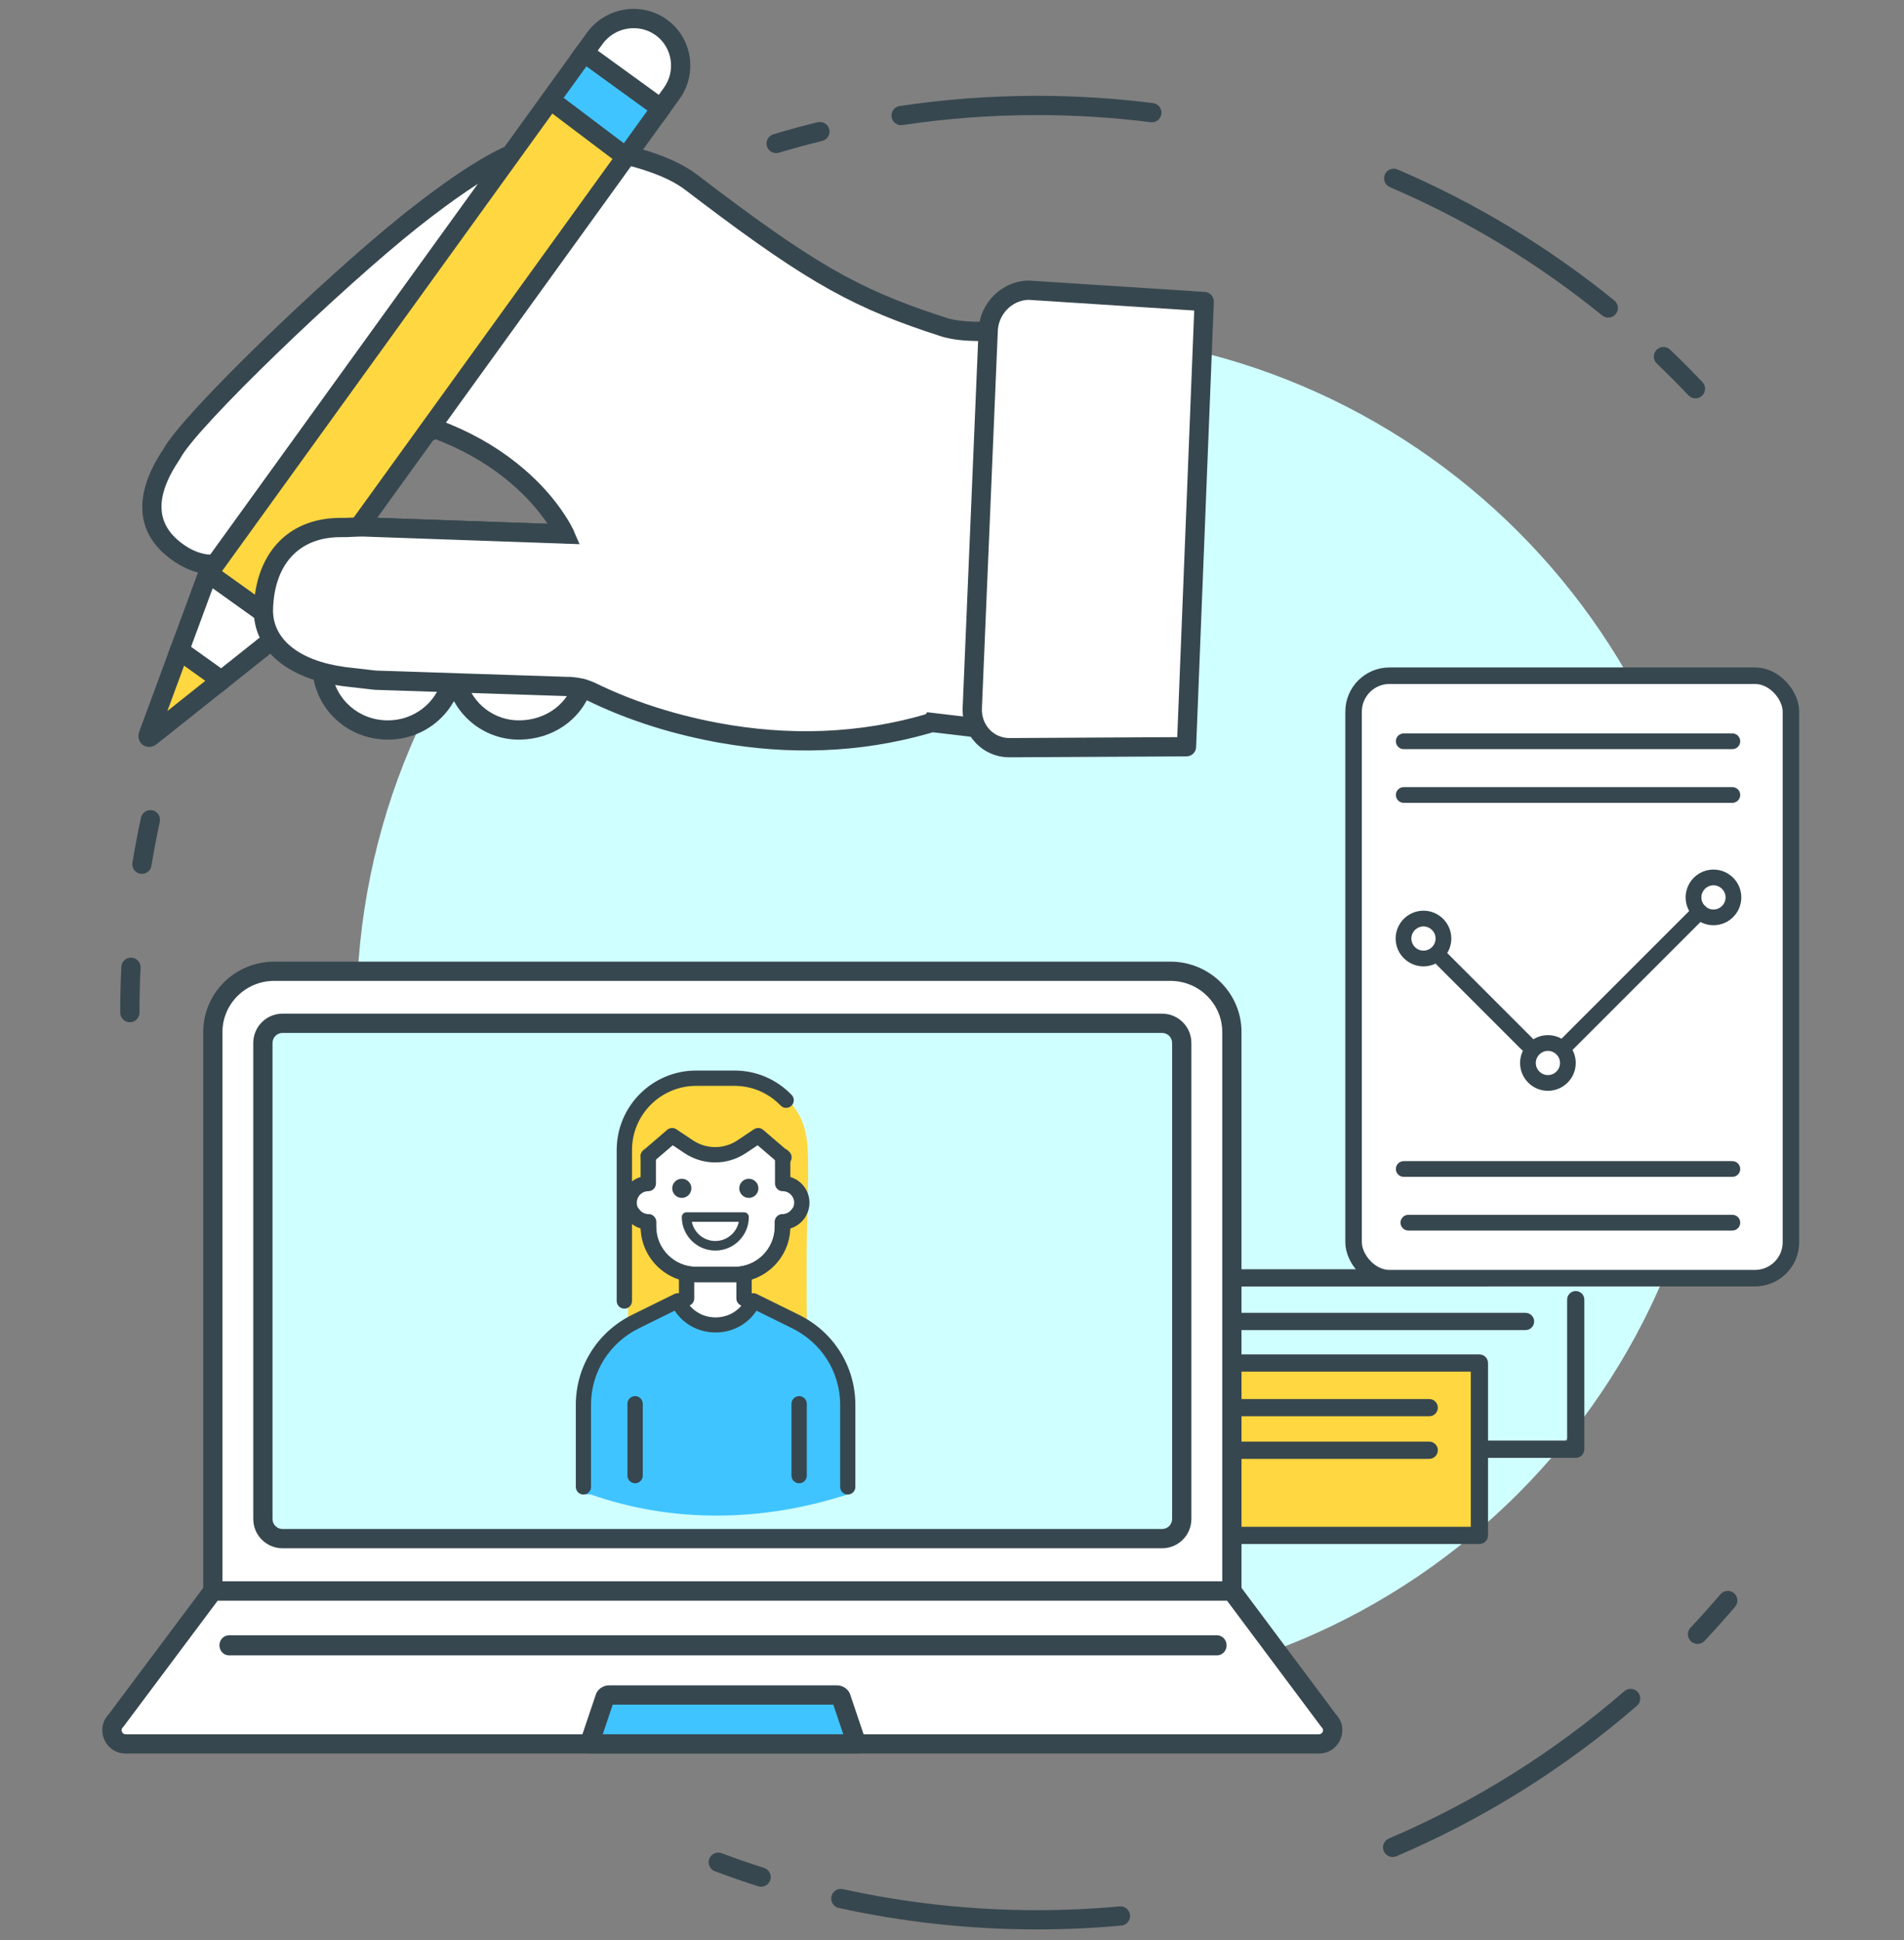 <?xml version="1.0" encoding="UTF-8"?> <svg xmlns="http://www.w3.org/2000/svg" xmlns:xlink="http://www.w3.org/1999/xlink" width="265px" height="270px" viewBox="0 0 265 270" version="1.1"><rect x="0" y="0" width="265" height="270" fill="#808080" stroke="none"/><title>3B1CBC18-1751-4E63-9CB0-3D9E5D56719E</title><g id="Page-1" stroke="none" stroke-width="1" fill="none" fill-rule="evenodd"><g id="Software-Development-Solutions" transform="translate(-912, -1876)"><g id="UPD" transform="translate(912, 1876)"><rect id="Rectangle" x="0" y="0" width="265" height="270"></rect><path d="M49.634,140.922 C49.634,88.629 92.026,46.237 144.32,46.237 C196.613,46.237 239.005,88.629 239.005,140.922 C239.005,193.215 196.613,235.607 144.32,235.607 C92.026,235.607 49.634,193.215 49.634,140.922" id="Fill-1" fill="#D0FFFF"></path><path d="M18.294,133.273 C19.033,133.309 19.603,133.938 19.566,134.677 C19.464,136.75 19.413,138.832 19.413,140.922 C19.413,141.662 18.813,142.262 18.073,142.262 C17.333,142.262 16.733,141.662 16.733,140.922 C16.733,138.788 16.785,136.662 16.889,134.545 C16.924,133.849 17.483,133.304 18.165,133.272 L18.294,133.273 Z" id="Stroke-3" fill="#37474F" fill-rule="nonzero"></path><path d="M19.623,113.792 C19.78,113.069 20.493,112.61 21.217,112.766 C21.94,112.923 22.399,113.636 22.243,114.36 C21.802,116.394 21.413,118.439 21.075,120.493 C20.955,121.223 20.265,121.718 19.535,121.598 C18.805,121.478 18.31,120.788 18.43,120.058 C18.775,117.959 19.173,115.87 19.623,113.792 Z" id="Stroke-5" fill="#37474F" fill-rule="nonzero"></path><path d="M239.454,221.866 C239.933,221.303 240.779,221.235 241.343,221.715 C241.906,222.195 241.974,223.04 241.494,223.604 C240.116,225.222 238.697,226.806 237.238,228.356 C236.731,228.895 235.883,228.92 235.344,228.413 C234.805,227.906 234.78,227.058 235.287,226.519 C236.715,225.002 238.104,223.451 239.454,221.866 Z" id="Stroke-7" fill="#37474F" fill-rule="nonzero"></path><path d="M226.075,235.359 C216.281,243.845 205.228,250.77 193.305,255.858 C192.624,256.149 192.308,256.936 192.598,257.617 C192.889,258.297 193.676,258.614 194.356,258.323 C206.537,253.125 217.827,246.052 227.829,237.385 C228.389,236.9 228.449,236.054 227.965,235.495 C227.48,234.935 226.634,234.875 226.075,235.359 Z M155.825,265.306 C152.017,265.654 148.179,265.829 144.32,265.829 C135.152,265.829 126.113,264.842 117.313,262.902 C116.59,262.743 115.875,263.199 115.716,263.922 C115.556,264.645 116.013,265.36 116.736,265.519 C125.726,267.501 134.958,268.509 144.32,268.509 C148.26,268.509 152.179,268.33 156.069,267.975 C156.806,267.908 157.349,267.256 157.282,266.519 C157.214,265.782 156.562,265.239 155.825,265.306 Z" id="Stroke-9" fill="#37474F" fill-rule="nonzero"></path><path d="M98.716,258.689 C98.976,257.996 99.748,257.645 100.441,257.905 C102.391,258.636 104.358,259.318 106.341,259.951 C107.046,260.176 107.436,260.93 107.211,261.635 C106.986,262.34 106.232,262.729 105.527,262.504 C103.501,261.858 101.491,261.161 99.5,260.414 C98.807,260.154 98.456,259.382 98.716,258.689 Z" id="Stroke-11" fill="#37474F" fill-rule="nonzero"></path><path d="M113.795,17.01 C114.514,16.833 115.239,17.273 115.416,17.991 C115.592,18.71 115.153,19.436 114.434,19.612 C112.409,20.11 110.4,20.657 108.409,21.254 C107.7,21.466 106.953,21.064 106.74,20.355 C106.528,19.646 106.93,18.899 107.639,18.686 C109.674,18.077 111.726,17.518 113.795,17.01 Z" id="Stroke-13" fill="#37474F" fill-rule="nonzero"></path><path d="M125.616,17.406 C131.768,16.482 138.015,16.015 144.32,16.015 C149.645,16.015 154.928,16.348 160.149,17.008 C160.883,17.101 161.554,16.581 161.647,15.847 C161.739,15.113 161.219,14.442 160.485,14.349 C155.153,13.675 149.757,13.335 144.32,13.335 C137.881,13.335 131.502,13.812 125.218,14.755 C124.486,14.865 123.982,15.548 124.091,16.279 C124.201,17.011 124.884,17.515 125.616,17.406 Z M193.447,26.046 C204.08,30.599 214.022,36.616 222.997,43.903 C223.571,44.369 224.415,44.282 224.882,43.707 C225.348,43.133 225.261,42.289 224.686,41.822 C215.519,34.379 205.363,28.234 194.502,23.583 C193.822,23.291 193.034,23.607 192.743,24.287 C192.451,24.967 192.767,25.755 193.447,26.046 Z" id="Stroke-15" fill="#37474F" fill-rule="nonzero"></path><path d="M230.549,48.701 C231.061,48.166 231.909,48.147 232.444,48.658 C233.982,50.127 235.483,51.634 236.945,53.177 C237.454,53.714 237.432,54.563 236.894,55.072 C236.357,55.581 235.509,55.558 235,55.021 C233.568,53.51 232.098,52.034 230.593,50.596 C230.057,50.084 230.038,49.236 230.549,48.701 Z" id="Stroke-17" fill="#37474F" fill-rule="nonzero"></path><path d="M44.885,65.761 L44.783,65.919 C40.98,71.368 33.3,82.537 25.071,77.08 C20.205,73.853 19.912,69.094 23.881,63.206 C26.647,57.894 48.895,37.218 57.649,30.34 C64.89,24.651 73.015,19.058 79.047,19.985 C87.547,21.292 92.998,22.921 96.204,25.37 C114.26,39.164 120.34,41.973 131.369,45.524 C135.121,46.732 142.183,45.736 142.183,45.736 L139.909,101.749 L129.662,100.54 L129.641,100.568 C107.322,107.227 87.686,98.901 82.434,96.331 C81.461,95.856 80.397,95.594 79.315,95.548 L52.224,94.66 L48.198,94.197 C40.898,93.309 36.537,89.728 36.665,84.767 C36.813,78.969 39.903,73.329 47.568,73.414 C48.637,73.426 49.703,73.299 50.771,73.336 L78.579,74.315 C78.579,74.315 74.365,64.764 60.641,59.699 L44.885,65.761 Z" id="Fill-19" fill="#FFFFFF"></path><path d="M56.821,29.286 L56.499,29.541 L55.85,30.059 C45.07,38.727 25.604,57.386 22.775,62.434 L22.73,62.515 L22.769,62.457 C18.38,68.969 18.824,74.546 24.33,78.197 L24.581,78.359 C29.167,81.253 33.668,80.072 38.213,75.981 L38.566,75.655 L38.547,75.678 C36.526,77.917 35.419,81.064 35.325,84.732 C35.177,90.508 40.134,94.566 48.036,95.527 L52.071,95.991 L52.18,95.999 L79.271,96.887 C80.167,96.925 81.048,97.145 81.845,97.535 C86.495,99.81 92.463,101.926 99.39,103.227 L100.095,103.357 C109.746,105.073 119.594,104.834 129.313,102.06 L129.832,101.908 L141.189,103.25 L143.587,44.185 L141.779,44.438 C141.714,44.446 141.637,44.456 141.55,44.466 L140.966,44.531 C140.761,44.553 140.546,44.574 140.321,44.595 C138.744,44.739 137.147,44.811 135.67,44.772 C134.072,44.73 132.739,44.558 131.779,44.249 L130.562,43.852 C119.251,40.109 113.004,36.518 97.017,24.305 C93.654,21.736 88.154,20.029 79.251,18.66 C73.562,17.786 66.829,21.423 56.821,29.286 Z M78.844,21.309 L79.909,21.478 C87.768,22.752 92.603,24.306 95.39,26.435 L97.615,28.126 C112.76,39.576 119.107,42.983 130.958,46.8 C132.203,47.201 133.769,47.403 135.599,47.451 L136.289,47.462 C137.679,47.47 139.13,47.395 140.565,47.264 L140.78,47.242 L138.628,100.248 L129.045,99.118 L128.829,99.409 L129.258,99.284 C119.509,102.193 109.599,102.419 99.885,100.594 C93.215,99.34 87.47,97.304 83.022,95.128 L82.68,94.969 C81.641,94.514 80.519,94.258 79.372,94.209 L52.327,93.322 L48.351,92.866 C41.678,92.054 37.898,88.959 38.004,84.801 C38.158,78.804 41.358,74.821 47.251,74.754 L47.939,74.753 C48.11,74.751 48.291,74.746 48.513,74.737 L49.409,74.696 C49.895,74.673 50.242,74.665 50.564,74.671 L80.667,75.729 L79.805,73.774 L79.677,73.499 C79.363,72.857 78.815,71.918 77.998,70.773 C76.448,68.601 74.43,66.437 71.892,64.422 C68.858,62.014 65.276,59.981 61.105,58.442 L60.631,58.267 L43.995,64.668 L43.656,65.195 L42.655,66.621 C41.702,67.967 41.067,68.821 40.265,69.823 L40.113,70.013 C34.884,76.503 30.251,78.907 25.811,75.963 C21.677,73.221 21.367,69.333 24.992,63.955 L25.069,63.825 C27.386,59.376 47.735,39.904 58.164,31.641 L58.477,31.394 C67.856,24.025 74.203,20.596 78.844,21.309 Z M45.76,66.859 L60.644,61.133 L60.177,60.956 C64.078,62.396 67.412,64.288 70.225,66.521 C72.56,68.375 74.407,70.356 75.817,72.33 L76.053,72.668 L76.204,72.89 L50.818,71.997 C50.426,71.983 50.046,71.988 49.547,72.007 L48.151,72.068 C48.024,72.072 47.911,72.074 47.802,72.074 L47.25,72.073 C44.163,72.102 41.628,73.01 39.701,74.579 L39.496,74.75 L39.707,74.535 C40.536,73.678 41.366,72.728 42.2,71.694 L42.681,71.09 C43.522,70.02 44.239,69.032 45.426,67.339 L45.76,66.859 Z" id="Stroke-21" fill="#37474F" fill-rule="nonzero"></path><g id="Group-26" transform="translate(44.584, 93.444)"><path d="M18.254,1.436 C17.186,5.337 13.642,8.147 9.403,8.147 C4.677,8.147 0.794,4.717 0.27,0.132" id="Fill-23" fill="#FFFFFF"></path><path d="M0.118,-1.199 C0.853,-1.283 1.517,-0.755 1.602,-0.02 C2.049,3.892 5.363,6.807 9.403,6.807 C12.979,6.807 16.037,4.458 16.961,1.082 C17.157,0.368 17.894,-0.052 18.607,0.144 C19.321,0.339 19.741,1.076 19.546,1.79 C18.304,6.327 14.19,9.487 9.403,9.487 C4.009,9.487 -0.458,5.559 -1.061,0.284 C-1.145,-0.451 -0.617,-1.115 0.118,-1.199 Z" id="Stroke-25" fill="#37474F" fill-rule="nonzero"></path></g><g id="Group-30" transform="translate(63.501, 94.705)"><path d="M17.452,1.087 C16.181,4.506 12.872,6.813 8.89,6.885 C4.642,6.963 1.095,4.104 0.036,0.191" id="Fill-27" fill="#FFFFFF"></path><path d="M-0.314,-1.103 C0.4,-1.296 1.136,-0.874 1.329,-0.159 C2.251,3.247 5.319,5.611 8.866,5.546 C12.27,5.483 15.109,3.545 16.196,0.62 C16.454,-0.074 17.225,-0.427 17.919,-0.17 C18.613,0.088 18.966,0.86 18.708,1.553 C17.23,5.53 13.403,8.143 8.915,8.225 C4.126,8.313 -0.019,5.121 -1.258,0.541 C-1.451,-0.174 -1.029,-0.909 -0.314,-1.103 Z" id="Stroke-29" fill="#37474F" fill-rule="nonzero"></path></g><path d="M167.601,41.962 L143.209,40.387 C140.207,40.404 137.668,42.906 137.539,45.978 L135.323,98.519 C135.194,101.59 137.523,104.067 140.524,104.051 L165.139,103.92 L167.601,41.962 Z" id="Fill-31" fill="#FFFFFF"></path><path d="M143.295,39.05 L143.201,39.047 C139.477,39.067 136.359,42.142 136.2,45.921 L133.985,98.462 C133.823,102.29 136.757,105.411 140.532,105.391 L165.146,105.26 C165.862,105.256 166.449,104.689 166.477,103.973 L168.94,42.015 C168.968,41.289 168.413,40.672 167.687,40.625 L143.295,39.05 Z M143.181,41.728 L166.21,43.215 L163.85,102.585 L140.517,102.711 C138.288,102.723 136.565,100.889 136.662,98.575 L138.877,46.034 C138.974,43.74 140.822,41.854 143.015,41.733 L143.181,41.728 Z" id="Stroke-33" fill="#37474F" fill-rule="nonzero"></path><path d="M20.676,102.179 C20.486,102.592 20.719,102.759 21.051,102.449 L30.816,94.68 L24.983,90.51 L20.676,102.179 Z" id="Fill-35" fill="#FFD740"></path><path d="M19.429,101.685 L19.405,101.745 C18.764,103.391 20.503,104.645 21.863,103.519 L21.902,103.484 L31.65,95.729 C32.347,95.175 32.32,94.108 31.595,93.59 L25.762,89.42 C25.043,88.906 24.032,89.216 23.725,90.046 L19.429,101.685 Z M25.631,92.621 L28.592,94.737 L23.294,98.952 L25.631,92.621 Z" id="Stroke-37" fill="#37474F" fill-rule="nonzero"></path><path d="M28.694,80.454 L24.983,90.51 L30.816,94.68 L39.184,88.022 C39.375,87.845 39.54,87.63 39.711,87.424 L29.067,79.815 C28.938,80.027 28.795,80.234 28.694,80.454" id="Fill-39" fill="#FFFFFF"></path><path d="M41.661,87.171 L28.675,77.888 L27.682,79.506 C27.598,79.647 27.54,79.757 27.476,79.896 L27.437,79.99 L23.372,91.005 L30.859,96.358 L40.019,89.071 L40.096,89.004 L40.246,88.858 C40.341,88.761 40.431,88.657 40.552,88.51 L40.742,88.279 L41.661,87.171 Z M29.607,81.849 L37.605,87.566 L30.773,93.002 L26.593,90.013 L29.607,81.849 Z" id="Stroke-41" fill="#37474F" fill-rule="nonzero"></path><polygon id="Fill-43" fill="#40C4FF" points="81.326 7.346 76.589 13.908 87.101 21.847 91.99 15.074"></polygon><path d="M80.24,6.562 L75.502,13.124 C75.076,13.715 75.2,14.538 75.781,14.978 L86.293,22.917 C86.893,23.369 87.748,23.241 88.187,22.632 L93.077,15.859 C93.51,15.259 93.375,14.423 92.777,13.989 L82.112,6.261 C81.512,5.826 80.673,5.961 80.24,6.562 Z M81.626,9.218 L90.121,15.373 L86.815,19.952 L78.442,13.63 L81.626,9.218 Z" id="Stroke-45" fill="#37474F" fill-rule="nonzero"></path><path d="M93.481,13.01 C95.619,10.047 94.958,5.9 92.012,3.794 C89.065,1.688 84.905,2.388 82.767,5.35 L81.326,7.346 L91.99,15.074 L93.481,13.01 Z" id="Fill-47" fill="#FFFFFF"></path><path d="M81.68,4.566 L79.457,7.646 L92.291,16.947 L94.567,13.794 C97.139,10.232 96.344,5.243 92.791,2.704 C89.243,0.167 84.249,1.008 81.68,4.566 Z M91.414,5.02 C93.599,6.73 94.055,9.925 92.394,12.225 L91.689,13.201 L83.195,7.045 L83.853,6.134 C85.561,3.768 88.888,3.208 91.233,4.884 L91.414,5.02 Z" id="Stroke-49" fill="#37474F" fill-rule="nonzero"></path><path d="M29.312,79.397 C29.216,79.53 29.152,79.677 29.068,79.815 L39.711,87.424 C39.802,87.313 39.908,87.22 39.992,87.103 L87.101,21.847 L76.589,13.908 L29.312,79.397 Z" id="Fill-51" fill="#FFD740"></path><path d="M75.502,13.124 L28.225,78.613 C28.178,78.678 28.141,78.734 28.104,78.796 L27.923,79.118 C27.558,79.718 27.717,80.497 28.288,80.905 L38.931,88.514 C39.464,88.895 40.188,88.832 40.647,88.383 L40.806,88.21 C40.927,88.081 40.993,88.007 41.079,87.888 L88.187,22.632 C88.614,22.041 88.49,21.217 87.908,20.778 L77.396,12.839 C76.797,12.386 75.942,12.515 75.502,13.124 Z M76.874,15.802 L85.247,22.125 L39.438,85.582 L30.903,79.481 L76.874,15.802 Z" id="Stroke-53" fill="#37474F" fill-rule="nonzero"></path><g id="Group-62" transform="translate(122.157, 176.636)"><polygon id="Fill-7" fill="#FFD740" points="1.129 37.112 83.677 37.112 83.677 13.123 1.129 13.123"></polygon><path d="M97.153,26.246 L84.242,26.246 C83.579,26.246 83.042,25.709 83.042,25.047 C83.042,24.384 83.579,23.847 84.242,23.847 L95.954,23.847 L95.954,4.233 C95.954,3.571 96.491,3.034 97.153,3.034 C97.816,3.034 98.353,3.571 98.353,4.233 L98.353,25.047 C98.353,25.709 97.816,26.246 97.153,26.246" id="Fill-11" fill="#37474F"></path><path d="M14.605,13.899 C13.942,13.899 13.405,13.362 13.405,12.7 L13.405,1.199 C13.405,0.537 13.942,-6.67946424e-14 14.605,-6.67946424e-14 L84.524,-6.67946424e-14 C85.187,-6.67946424e-14 85.723,0.537 85.723,1.199 C85.723,1.862 85.187,2.399 84.524,2.399 L15.804,2.399 L15.804,12.7 C15.804,13.362 15.267,13.899 14.605,13.899" id="Fill-12" fill="#37474F"></path><path d="M2.399,35.842 L82.548,35.842 L82.548,14.252 L2.399,14.252 L2.399,35.842 Z M84.947,37.041 C84.947,37.703 84.41,38.24 83.748,38.24 L1.199,38.24 C0.537,38.24 -1.02013636e-13,37.703 -1.02013636e-13,37.041 L-1.02013636e-13,13.053 C-1.02013636e-13,12.39 0.537,11.853 1.199,11.853 L83.748,11.853 C84.41,11.853 84.947,12.39 84.947,13.053 L84.947,37.041 Z" id="Fill-13" fill="#37474F"></path><path d="M76.763,20.461 L8.043,20.461 C7.381,20.461 6.844,19.924 6.844,19.261 C6.844,18.599 7.381,18.062 8.043,18.062 L76.763,18.062 C77.425,18.062 77.962,18.599 77.962,19.261 C77.962,19.924 77.425,20.461 76.763,20.461" id="Fill-14" fill="#37474F"></path><path d="M76.763,26.387 L8.043,26.387 C7.381,26.387 6.844,25.85 6.844,25.188 C6.844,24.526 7.381,23.988 8.043,23.988 L76.763,23.988 C77.425,23.988 77.962,24.526 77.962,25.188 C77.962,25.85 77.425,26.387 76.763,26.387" id="Fill-15" fill="#37474F"></path><path d="M42.333,32.455 L8.043,32.455 C7.381,32.455 6.844,31.918 6.844,31.256 C6.844,30.593 7.381,30.056 8.043,30.056 L42.333,30.056 C42.995,30.056 43.532,30.593 43.532,31.256 C43.532,31.918 42.995,32.455 42.333,32.455" id="Fill-16" fill="#37474F"></path><path d="M90.168,8.467 L21.449,8.467 C20.786,8.467 20.249,7.929 20.249,7.267 C20.249,6.605 20.786,6.068 21.449,6.068 L90.168,6.068 C90.831,6.068 91.368,6.605 91.368,7.267 C91.368,7.929 90.831,8.467 90.168,8.467" id="Fill-17" fill="#37474F"></path></g><g id="Group-58" transform="translate(36.386, 73.265)"><path d="M42.929,22.283 L15.838,21.395 L11.812,20.933 C4.512,20.044 0.152,16.463 0.279,11.502 C0.428,5.705 3.517,0.064 11.182,0.149 C12.251,0.161 13.317,0.034 14.386,0.071 L42.193,1.05" id="Fill-55" fill="#FFFFFF"></path><path d="M11.897,-1.201 L13.401,-1.266 C13.71,-1.276 13.976,-1.278 14.237,-1.273 L42.24,-0.289 C42.98,-0.263 43.558,0.358 43.532,1.097 C43.508,1.793 42.956,2.347 42.275,2.388 L42.146,2.389 L14.339,1.411 L14.015,1.404 C13.848,1.404 13.67,1.407 13.467,1.413 L11.968,1.478 C11.815,1.483 11.682,1.487 11.553,1.489 L11.167,1.489 C5.082,1.422 1.775,5.438 1.619,11.536 C1.514,15.62 5.159,18.678 11.61,19.556 L11.965,19.601 L15.93,20.057 L42.973,20.944 C43.67,20.966 44.224,21.516 44.267,22.198 L44.269,22.327 C44.246,23.023 43.696,23.578 43.015,23.62 L42.886,23.622 L15.794,22.734 L15.685,22.726 L11.65,22.263 C3.748,21.301 -1.209,17.243 -1.061,11.468 C-0.873,4.131 3.367,-1.122 10.864,-1.191 L11.527,-1.191 C11.639,-1.193 11.758,-1.196 11.897,-1.201 Z" id="Stroke-57" fill="#37474F" fill-rule="nonzero"></path></g><g id="Group-72" transform="translate(225.878, 200.959)" fill="#FFFFFF"><line x1="7.795" y1="0.498" x2="0.128" y2="0.498" id="Fill-70"></line></g><g id="Group-94" transform="translate(237.544, 140.422)" fill="#FFFFFF"><line x1="0.611" y1="0.159" x2="0.607" y2="2.98" id="Fill-92"></line></g><g id="Group-97" transform="translate(248.579, 141.684)" fill="#FFFFFF"><line x1="0.73" y1="0.018" x2="0.728" y2="1.71" id="Fill-95"></line></g><g id="Group-27" transform="translate(14.235, 133.827)"><path d="M157.219,9.795 L157.219,87.597 L15.389,87.597 L15.389,9.795 C15.389,5.138 19.211,1.34 23.92,1.34 L148.669,1.34 C153.396,1.34 157.219,5.138 157.219,9.795" id="Fill-98" fill="#FFFFFF"></path><path d="M148.669,-7.10542736e-14 L23.92,-7.10542736e-14 C18.477,-7.10542736e-14 14.049,4.392 14.049,9.795 L14.049,87.597 C14.049,88.337 14.648,88.937 15.389,88.937 L157.219,88.937 C157.959,88.937 158.559,88.337 158.559,87.597 L158.559,9.795 C158.559,4.389 154.127,-7.10542736e-14 148.669,-7.10542736e-14 Z M148.669,2.68 L148.903,2.684 C152.778,2.806 155.879,5.952 155.879,9.795 L155.879,86.256 L16.728,86.256 L16.728,9.795 C16.728,5.877 19.952,2.68 23.92,2.68 L148.669,2.68 Z" id="Stroke-99" fill="#37474F" fill-rule="nonzero"></path><path d="M169.323,108.865 L3.266,108.865 C1.563,108.865 0.695,106.82 1.911,105.617 L15.389,87.596 L157.219,87.596 L170.679,105.617 C171.895,106.82 171.044,108.865 169.323,108.865" id="Fill-100" fill="#FFFFFF"></path><path d="M15.389,86.256 L15.249,86.264 C14.88,86.302 14.54,86.493 14.315,86.794 L0.888,104.747 L0.969,104.664 C-1.1,106.711 0.368,110.205 3.266,110.205 L169.323,110.205 L169.493,110.201 C172.236,110.071 173.596,106.807 171.739,104.787 L171.702,104.749 L158.292,86.795 C158.039,86.456 157.641,86.256 157.219,86.256 L15.389,86.256 Z M156.547,88.936 L169.605,106.419 L169.736,106.57 C170.099,106.928 169.85,107.525 169.323,107.525 L3.266,107.525 C2.782,107.525 2.529,106.996 2.793,106.639 L2.984,106.42 L16.059,88.936 L156.547,88.936 Z" id="Stroke-101" fill="#37474F" fill-rule="nonzero"></path><path d="M105,108.865 L102.808,102.366 C102.687,102.175 102.475,102.059 102.247,102.059 L70.543,102.059 C70.315,102.059 70.103,102.175 69.982,102.366 L67.791,108.865 L105,108.865 Z" id="Fill-102" fill="#40C4FF"></path><path d="M102.247,100.719 L70.543,100.719 C69.857,100.719 69.216,101.07 68.849,101.651 C68.792,101.741 68.746,101.838 68.712,101.938 L66.521,108.437 C66.228,109.305 66.874,110.205 67.791,110.205 L105,110.205 C105.916,110.205 106.562,109.305 106.269,108.437 L104.078,101.938 C104.044,101.838 103.998,101.741 103.941,101.651 C103.574,101.07 102.934,100.719 102.247,100.719 Z M101.742,103.398 L103.133,107.524 L69.656,107.524 L71.047,103.398 L101.742,103.398 Z" id="Stroke-103" fill="#37474F" fill-rule="nonzero"></path><path d="M147.508,80.299 L25.088,80.299 C23.578,80.299 22.354,79.075 22.354,77.564 L22.354,11.316 C22.354,9.806 23.578,8.581 25.088,8.581 L147.508,8.581 C149.018,8.581 150.242,9.806 150.242,11.316 L150.242,77.564 C150.242,79.075 149.018,80.299 147.508,80.299" id="Fill-104" fill="#D0FFFF"></path><path d="M147.508,7.241 L25.088,7.241 C22.838,7.241 21.014,9.066 21.014,11.316 L21.014,77.564 C21.014,79.815 22.838,81.639 25.088,81.639 L147.508,81.639 C149.758,81.639 151.582,79.815 151.582,77.564 L151.582,11.316 C151.582,9.066 149.758,7.241 147.508,7.241 Z M25.088,9.921 L147.508,9.921 C148.278,9.921 148.902,10.546 148.902,11.316 L148.902,77.564 C148.902,78.334 148.278,78.959 147.508,78.959 L25.088,78.959 C24.318,78.959 23.694,78.334 23.694,77.564 L23.694,11.316 C23.694,10.546 24.318,9.921 25.088,9.921 Z" id="Stroke-105" fill="#37474F" fill-rule="nonzero"></path><g id="Group-108" transform="translate(17.421, 94.563)"><line x1="0.224" y1="0.585" x2="137.723" y2="0.585" id="Fill-106" fill="#FFFFFF"></line><path d="M137.723,-0.815 C138.463,-0.815 139.063,-0.189 139.063,0.585 C139.063,1.312 138.532,1.91 137.852,1.978 L137.723,1.985 L0.224,1.985 C-0.516,1.985 -1.116,1.358 -1.116,0.585 C-1.116,-0.143 -0.584,-0.741 0.095,-0.809 L0.224,-0.815 L137.723,-0.815 Z" id="Stroke-107" fill="#37474F" fill-rule="nonzero"></path></g></g><g id="Group-111" transform="translate(106.696, 186.14)" fill="#FFFFFF"><line x1="0.143" y1="0.013" x2="8.915" y2="4.619" id="Fill-109"></line></g><g id="Group-60" transform="translate(187.22, 92.885)"><rect id="Rectangle" stroke="#37474F" stroke-width="2.3" fill="#FFFFFF" x="1.173" y="1.151" width="60.871" height="83.843" rx="5"></rect><path d="M53.891,11.37 L8.154,11.37 C7.549,11.37 7.058,10.88 7.058,10.275 C7.058,9.67 7.549,9.18 8.154,9.18 L53.891,9.18 C54.496,9.18 54.986,9.67 54.986,10.275 C54.986,10.88 54.496,11.37 53.891,11.37" id="Fill-52" fill="#37474F"></path><path d="M53.891,18.843 L8.154,18.843 C7.549,18.843 7.058,18.352 7.058,17.748 C7.058,17.143 7.549,16.653 8.154,16.653 L53.891,16.653 C54.496,16.653 54.986,17.143 54.986,17.748 C54.986,18.352 54.496,18.843 53.891,18.843" id="Fill-53" fill="#37474F"></path><path d="M53.891,70.893 L8.154,70.893 C7.549,70.893 7.058,70.403 7.058,69.798 C7.058,69.194 7.549,68.703 8.154,68.703 L53.891,68.703 C54.496,68.703 54.986,69.194 54.986,69.798 C54.986,70.403 54.496,70.893 53.891,70.893" id="Fill-54" fill="#37474F"></path><path d="M53.891,78.366 L8.798,78.366 C8.193,78.366 7.703,77.876 7.703,77.271 C7.703,76.666 8.193,76.176 8.798,76.176 L53.891,76.176 C54.496,76.176 54.986,76.666 54.986,77.271 C54.986,77.876 54.496,78.366 53.891,78.366" id="Fill-55" fill="#37474F"></path><path d="M10.9,36.043 C9.972,36.043 9.216,36.798 9.216,37.727 C9.216,38.655 9.972,39.41 10.9,39.41 C11.829,39.41 12.584,38.655 12.584,37.727 C12.584,36.798 11.829,36.043 10.9,36.043 M10.9,41.601 C8.764,41.601 7.026,39.863 7.026,37.727 C7.026,35.59 8.764,33.852 10.9,33.852 C13.036,33.852 14.774,35.59 14.774,37.727 C14.774,39.863 13.036,41.601 10.9,41.601" id="Fill-56" fill="#37474F"></path><path d="M28.219,53.362 C27.291,53.362 26.535,54.117 26.535,55.046 C26.535,55.974 27.291,56.729 28.219,56.729 C29.148,56.729 29.903,55.974 29.903,55.046 C29.903,54.117 29.148,53.362 28.219,53.362 M28.219,58.92 C26.083,58.92 24.345,57.182 24.345,55.046 C24.345,52.909 26.083,51.172 28.219,51.172 C30.355,51.172 32.093,52.909 32.093,55.046 C32.093,57.182 30.355,58.92 28.219,58.92" id="Fill-57" fill="#37474F"></path><path d="M51.261,30.319 C50.333,30.319 49.578,31.075 49.578,32.003 C49.578,32.932 50.333,33.687 51.261,33.687 C52.19,33.687 52.945,32.932 52.945,32.003 C52.945,31.075 52.19,30.319 51.261,30.319 M51.261,35.877 C49.125,35.877 47.387,34.139 47.387,32.003 C47.387,29.867 49.125,28.129 51.261,28.129 C53.398,28.129 55.136,29.867 55.136,32.003 C55.136,34.139 53.398,35.877 51.261,35.877" id="Fill-58" fill="#37474F"></path><path d="M25.31,53.492 C25.029,53.492 24.749,53.385 24.535,53.172 L12.643,41.28 C12.216,40.852 12.216,40.159 12.643,39.731 C13.071,39.304 13.764,39.304 14.192,39.731 L26.084,51.623 C26.512,52.051 26.512,52.744 26.084,53.172 C25.87,53.385 25.59,53.492 25.31,53.492" id="Fill-59" fill="#37474F"></path><path d="M30.931,53.492 C30.65,53.492 30.37,53.385 30.156,53.172 C29.729,52.744 29.729,52.051 30.156,51.623 L48.564,33.215 C48.992,32.787 49.685,32.787 50.113,33.215 C50.541,33.643 50.541,34.336 50.113,34.764 L31.705,53.172 C31.491,53.385 31.211,53.492 30.931,53.492" id="Fill-60" fill="#37474F"></path></g><g id="students" transform="translate(79.234, 149.163)"><path d="M8.179,35.153 L8.179,9.49 C8.697,5.342 10.771,2.75 14.4,1.713 C18.029,0.676 21.659,0.417 25.288,0.936 C29.954,2.491 32.546,5.342 33.065,9.49 C33.413,12.278 33.185,16.717 33.065,23.488 C33.026,25.689 33.026,29.577 33.065,35.153 L8.179,35.153 Z" id="Path-68" fill="#FFD740"></path><path d="M24.644,32.983 L24.644,28.485 C27.666,27.228 29.435,24.784 29.954,21.155 C30.005,20.797 30.181,21.308 30.732,21.155 C31.583,20.918 32.252,19.246 32.287,18.822 C32.363,17.901 31.411,15.877 30.732,15.711 C30.231,15.59 29.954,15.904 29.954,14.934 C29.954,14.415 29.954,13.378 29.954,11.823 L26.065,9.49 L19.844,11.823 L14.4,9.49 L11.29,11.823 L10.512,14.934 C10.306,15.374 10.047,15.633 9.734,15.711 C9.266,15.829 8.359,16.721 8.179,17.267 C8.059,17.63 8.059,17.89 8.179,18.044 C7.459,18.872 7.718,19.65 8.957,20.377 C10.195,21.105 10.973,21.365 11.29,21.155 C10.865,23.804 11.902,25.877 14.4,27.377 C15.006,27.74 15.722,27.54 15.956,28.154 C16.197,28.789 15.947,30.235 15.956,30.487 C15.968,30.828 15.968,31.346 15.956,32.043 L16.399,35.231 L19.397,35.981 L22.395,35.231 L24.644,32.983 Z" id="Path-67" fill="#FFFFFF"></path><path d="M2.943,58.801 C8.553,60.772 14.401,61.757 20.488,61.757 C26.575,61.757 32.667,60.772 38.763,58.801 L38.763,44.764 C37.301,39.347 34.621,35.899 30.722,34.421 C26.823,32.944 25.118,32.205 25.605,32.205 L20.488,35.899 L15.371,32.205 L8.791,35.16 C4.405,37.623 2.212,41.563 2.212,46.981 C2.212,52.399 2.212,56.339 2.212,58.801 L2.943,58.801 Z" id="Path-66" fill="#40C4FF"></path><g id="Group" transform="translate(6.999, 11.048)" fill="#37474F" fill-rule="nonzero"><circle id="Oval" cx="17.989" cy="5.164" r="1.333"></circle><circle id="Oval" cx="8.66" cy="5.164" r="1.333"></circle><path d="M25.227,8.125 C24.924,7.917 24.509,7.992 24.301,8.296 C23.927,8.838 23.311,9.162 22.654,9.162 C22.286,9.162 21.988,9.46 21.988,9.828 L21.988,10.494 C21.988,13.801 19.297,16.491 15.991,16.491 L10.66,16.491 C7.353,16.491 4.662,13.801 4.662,10.494 L4.662,9.828 C4.662,9.46 4.364,9.162 3.996,9.162 C2.894,9.162 1.997,8.265 1.997,7.163 C1.997,6.061 2.894,5.164 3.996,5.164 C4.364,5.164 4.662,4.865 4.662,4.498 L4.662,0.685 C4.662,0.317 4.364,0.019 3.996,0.019 C3.628,0.019 3.33,0.316 3.33,0.685 L3.33,3.898 C1.811,4.207 0.664,5.554 0.664,7.163 C0.664,8.771 1.811,10.119 3.33,10.428 L3.33,10.494 C3.33,14.535 6.617,17.824 10.659,17.824 L15.99,17.824 C20.032,17.824 23.319,14.535 23.319,10.494 L23.319,10.426 C24.155,10.256 24.904,9.769 25.398,9.053 C25.606,8.749 25.53,8.334 25.227,8.125 Z" id="Path" stroke="#37474F" stroke-width="0.8"></path><path d="M25.743,8.125 C25.439,7.917 25.024,7.992 24.817,8.296 C24.442,8.838 23.826,9.162 23.169,9.162 C22.802,9.162 22.503,9.46 22.503,9.828 L22.503,10.494 C22.503,13.801 19.813,16.491 16.506,16.491 L11.176,16.491 C7.868,16.491 5.178,13.801 5.178,10.494 L5.178,9.828 C5.178,9.46 4.879,9.162 4.511,9.162 C3.409,9.162 2.512,8.265 2.512,7.163 C2.512,6.061 3.409,5.164 4.511,5.164 C4.879,5.164 5.178,4.865 5.178,4.498 L5.178,0.685 C5.178,0.317 4.879,0.019 4.511,0.019 C4.144,0.019 3.845,0.316 3.845,0.685 L3.845,3.898 C2.326,4.207 1.18,5.554 1.18,7.163 C1.18,8.771 2.326,10.119 3.845,10.428 L3.845,10.494 C3.845,14.535 7.133,17.824 11.174,17.824 L16.505,17.824 C20.547,17.824 23.834,14.535 23.834,10.494 L23.834,10.426 C24.67,10.256 25.419,9.769 25.913,9.053 C26.121,8.749 26.045,8.334 25.743,8.125 Z" id="Path" stroke="#37474F" stroke-width="0.8" transform="translate(13.605, 8.921) scale(-1, 1) translate(-13.605, -8.921) "></path><path d="M17.322,8.496 L9.327,8.496 C8.959,8.496 8.66,8.794 8.66,9.162 C8.66,11.734 10.752,13.826 13.324,13.826 C15.896,13.826 17.989,11.734 17.989,9.162 C17.989,8.794 17.69,8.496 17.322,8.496 Z M13.324,12.493 C11.715,12.493 10.37,11.347 10.059,9.828 L16.588,9.828 C16.279,11.347 14.934,12.493 13.324,12.493 Z" id="Shape"></path><path d="M9.327,16.491 C8.959,16.491 8.66,16.79 8.66,17.158 L8.66,20.489 C8.66,20.857 8.959,21.155 9.327,21.155 C9.694,21.155 9.993,20.857 9.993,20.489 L9.993,17.158 C9.993,16.79 9.694,16.491 9.327,16.491 Z" id="Path" stroke="#37474F" stroke-width="0.8"></path><path d="M17.322,16.491 C16.954,16.491 16.656,16.79 16.656,17.158 L16.656,20.489 C16.656,20.857 16.954,21.155 17.322,21.155 C17.69,21.155 17.989,20.857 17.989,20.489 L17.989,17.158 C17.989,16.79 17.69,16.491 17.322,16.491 Z" id="Path" stroke="#37474F" stroke-width="0.8"></path></g><g id="Group" transform="translate(0.768, 30.99)" fill="#37474F" fill-rule="nonzero" stroke="#37474F" stroke-width="0.8"><path d="M31.02,3.181 L25.143,0.284 C24.983,0.205 24.797,0.196 24.627,0.254 C24.459,0.314 24.322,0.439 24.249,0.601 C23.419,2.441 21.635,3.585 19.593,3.585 C17.551,3.585 15.767,2.441 14.938,0.6 C14.864,0.438 14.727,0.312 14.559,0.253 C14.392,0.193 14.204,0.204 14.043,0.283 L8.166,3.179 C3.462,5.501 0.54,10.165 0.54,15.352 L0.54,26.784 C0.54,27.142 0.834,27.432 1.197,27.432 C1.56,27.432 1.854,27.142 1.854,26.784 L1.854,15.352 C1.854,10.659 4.498,6.439 8.754,4.339 L14.047,1.729 C15.187,3.69 17.255,4.881 19.593,4.881 C21.931,4.881 23.999,3.69 25.14,1.73 L30.432,4.341 C34.688,6.44 37.332,10.661 37.332,15.354 L37.332,26.785 C37.332,27.143 37.627,27.433 37.989,27.433 C38.352,27.433 38.646,27.143 38.646,26.785 L38.646,15.354 C38.646,10.167 35.724,5.502 31.02,3.181 Z" id="Path"></path></g><g id="Group" transform="translate(6.997, 0)" fill="#37474F" fill-rule="nonzero" stroke="#37474F" stroke-width="0.8"><path d="M23.263,11.354 L23.134,11.266 C23.044,11.206 22.954,11.148 22.87,11.075 L19.729,8.378 C19.504,8.186 19.177,8.165 18.927,8.33 L16.63,9.864 C14.611,11.212 12.004,11.212 9.989,9.864 L7.691,8.33 C7.444,8.165 7.116,8.187 6.889,8.378 L3.747,11.076 L3.583,11.211 C3.296,11.439 3.246,11.857 3.474,12.147 C3.701,12.433 4.12,12.485 4.409,12.254 L7.372,9.719 L9.25,10.973 C11.715,12.62 14.901,12.62 17.368,10.973 L19.246,9.719 L22.004,12.087 C22.128,12.193 22.262,12.284 22.397,12.376 L22.508,12.45 C22.623,12.532 22.756,12.569 22.885,12.569 C23.096,12.569 23.304,12.469 23.433,12.281 C23.642,11.976 23.565,11.562 23.263,11.354 Z" id="Path"></path><path d="M23.662,3.488 C21.631,1.382 18.907,0.221 15.992,0.221 L10.661,0.221 C4.783,0.221 0,5.004 0,10.882 L0,31.889 C0,32.257 0.299,32.556 0.666,32.556 C1.034,32.556 1.333,32.257 1.333,31.889 L1.333,10.882 C1.333,5.739 5.517,1.553 10.661,1.553 L15.992,1.553 C18.542,1.553 20.925,2.569 22.703,4.413 C22.959,4.681 23.381,4.685 23.645,4.432 C23.91,4.175 23.918,3.752 23.662,3.488 Z" id="Path"></path><path d="M24.994,45.53 C24.626,45.53 24.327,45.829 24.327,46.197 L24.327,56.191 C24.327,56.559 24.626,56.858 24.994,56.858 C25.361,56.858 25.66,56.559 25.66,56.191 L25.66,46.197 C25.66,45.829 25.361,45.53 24.994,45.53 Z" id="Path"></path><path d="M2.164,45.53 C1.796,45.53 1.498,45.829 1.498,46.197 L1.498,56.191 C1.498,56.559 1.796,56.858 2.164,56.858 C2.532,56.858 2.83,56.559 2.83,56.191 L2.83,46.197 C2.83,45.829 2.532,45.53 2.164,45.53 Z" id="Path"></path></g></g></g></g></g></svg> 